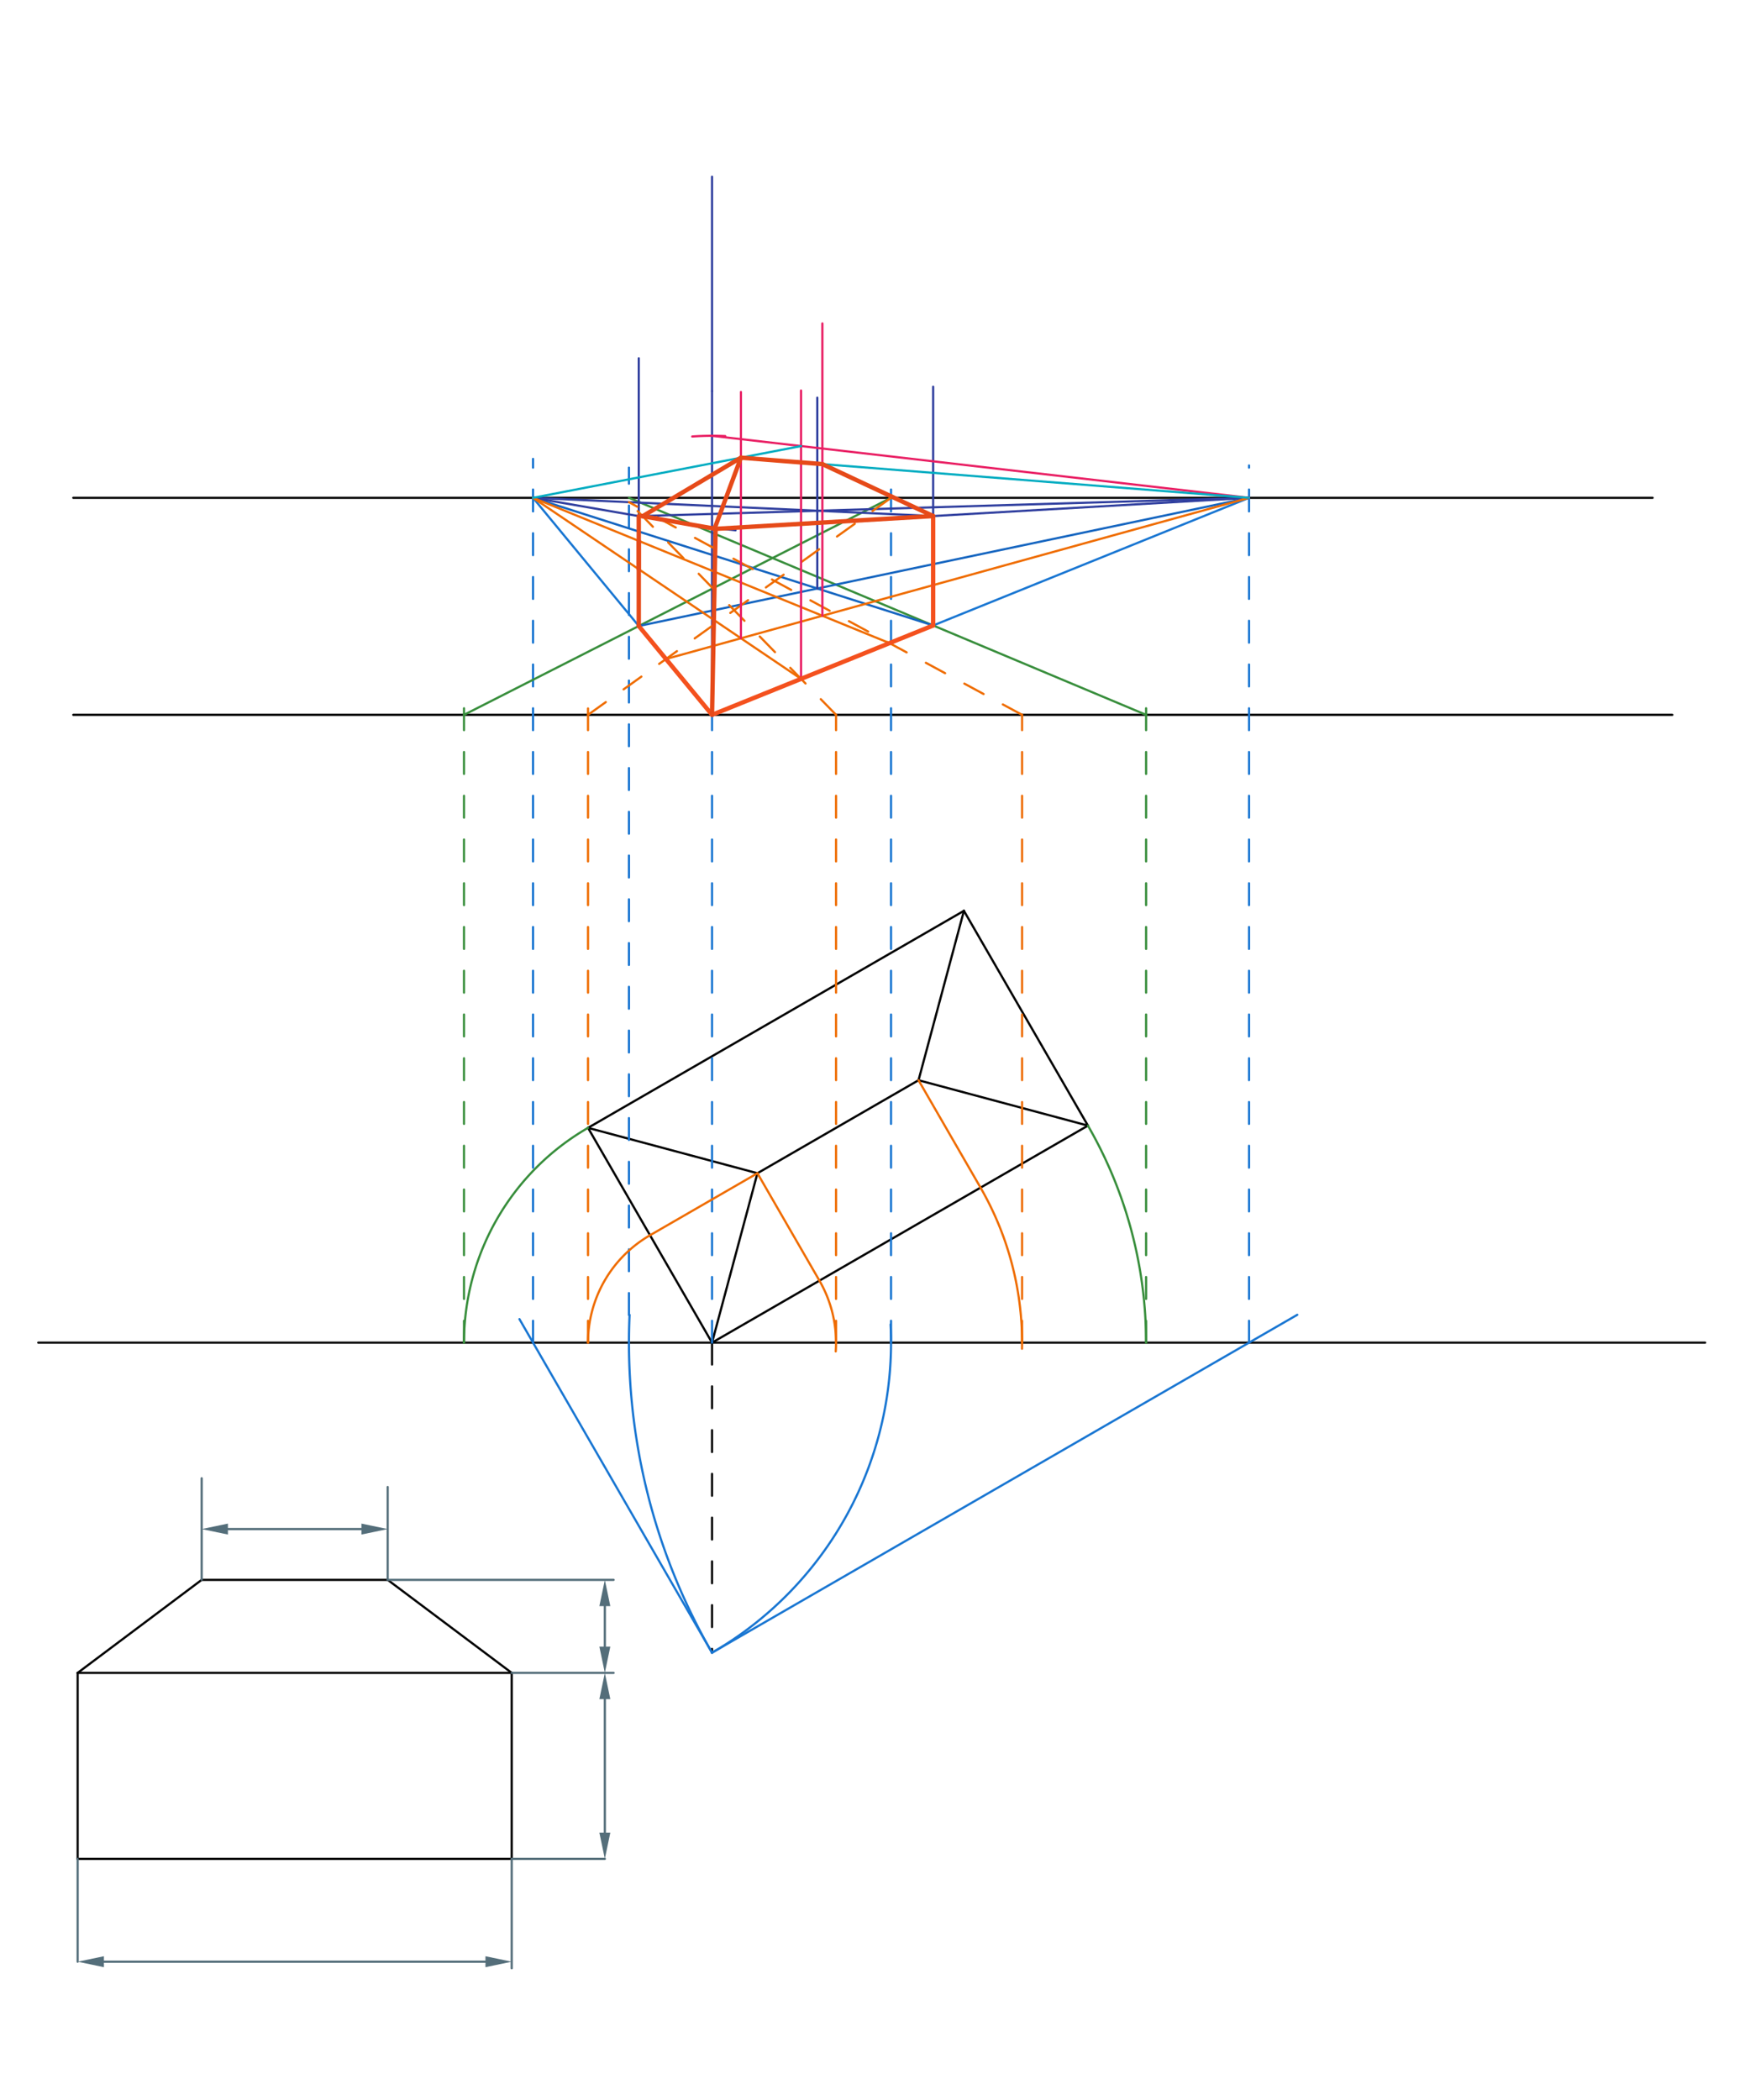 <svg xmlns="http://www.w3.org/2000/svg" class="svg--816" height="100%" preserveAspectRatio="xMidYMid meet" viewBox="0 0 800 960" width="100%"><defs><marker id="marker-arrow" markerHeight="16" markerUnits="userSpaceOnUse" markerWidth="24" orient="auto-start-reverse" refX="24" refY="4" viewBox="0 0 24 8"><path d="M 0 0 L 24 4 L 0 8 z" stroke="inherit"></path></marker></defs><g class="aux-layer--949"></g><g class="main-layer--75a"><g class="element--733"><line stroke="#000000" stroke-dasharray="none" stroke-linecap="round" stroke-width="1" x1="17.5" x2="779.5" y1="613.781" y2="613.781"></line></g><g class="element--733"><line stroke="#000000" stroke-dasharray="10" stroke-linecap="round" stroke-width="1" x1="325.5" x2="325.5" y1="613.781" y2="755.514"></line></g><g class="element--733"><line stroke="#000000" stroke-dasharray="none" stroke-linecap="round" stroke-width="1" x1="325.5" x2="497.341" y1="613.781" y2="514.569"></line></g><g class="element--733"><line stroke="#000000" stroke-dasharray="none" stroke-linecap="round" stroke-width="1" x1="325.5" x2="268.807" y1="613.781" y2="515.586"></line></g><g class="element--733"><line stroke="#000000" stroke-dasharray="none" stroke-linecap="round" stroke-width="1" x1="268.807" x2="440.648" y1="515.586" y2="416.374"></line></g><g class="element--733"><line stroke="#000000" stroke-dasharray="none" stroke-linecap="round" stroke-width="1" x1="440.648" x2="497.341" y1="416.374" y2="514.569"></line></g><g class="element--733"><line stroke="#000000" stroke-dasharray="none" stroke-linecap="round" stroke-width="1" x1="268.807" x2="346.251" y1="515.586" y2="536.337"></line></g><g class="element--733"><line stroke="#000000" stroke-dasharray="none" stroke-linecap="round" stroke-width="1" x1="346.251" x2="325.5" y1="536.337" y2="613.781"></line></g><g class="element--733"><line stroke="#000000" stroke-dasharray="none" stroke-linecap="round" stroke-width="1" x1="440.648" x2="419.897" y1="416.374" y2="493.818"></line></g><g class="element--733"><line stroke="#000000" stroke-dasharray="none" stroke-linecap="round" stroke-width="1" x1="419.897" x2="497.341" y1="493.818" y2="514.569"></line></g><g class="element--733"><line stroke="#000000" stroke-dasharray="none" stroke-linecap="round" stroke-width="1" x1="346.251" x2="419.897" y1="536.337" y2="493.818"></line></g><g class="element--733"><line stroke="#000000" stroke-dasharray="none" stroke-linecap="round" stroke-width="1" x1="35.5" x2="233.925" y1="849.781" y2="849.781"></line></g><g class="element--733"><line stroke="#000000" stroke-dasharray="none" stroke-linecap="round" stroke-width="1" x1="233.925" x2="233.925" y1="849.781" y2="764.742"></line></g><g class="element--733"><line stroke="#000000" stroke-dasharray="none" stroke-linecap="round" stroke-width="1" x1="233.925" x2="35.5" y1="764.742" y2="764.742"></line></g><g class="element--733"><line stroke="#000000" stroke-dasharray="none" stroke-linecap="round" stroke-width="1" x1="35.5" x2="35.5" y1="764.742" y2="849.781"></line></g><g class="element--733"><line stroke="#000000" stroke-dasharray="none" stroke-linecap="round" stroke-width="1" x1="177.232" x2="92.193" y1="722.222" y2="722.222"></line></g><g class="element--733"><line stroke="#000000" stroke-dasharray="none" stroke-linecap="round" stroke-width="1" x1="92.193" x2="35.5" y1="722.222" y2="764.742"></line></g><g class="element--733"><line stroke="#000000" stroke-dasharray="none" stroke-linecap="round" stroke-width="1" x1="177.232" x2="233.925" y1="722.222" y2="764.742"></line></g><g class="element--733"><line stroke="#546E7A" stroke-dasharray="none" stroke-linecap="round" stroke-width="1" x1="233.925" x2="276.5" y1="849.781" y2="849.781"></line></g><g class="element--733"><line stroke="#546E7A" stroke-dasharray="none" stroke-linecap="round" stroke-width="1" x1="233.925" x2="280.5" y1="764.742" y2="764.742"></line></g><g class="element--733"><line stroke="#546E7A" stroke-dasharray="none" stroke-linecap="round" stroke-width="1" x1="233.925" x2="233.925" y1="849.781" y2="899.781"></line></g><g class="element--733"><line stroke="#546E7A" stroke-dasharray="none" stroke-linecap="round" stroke-width="1" x1="35.5" x2="35.5" y1="849.781" y2="896.781"></line></g><g class="element--733"><line stroke="#546E7A" stroke-dasharray="none" stroke-linecap="round" stroke-width="1" x1="92.193" x2="92.193" y1="722.222" y2="675.781"></line></g><g class="element--733"><line stroke="#546E7A" stroke-dasharray="none" stroke-linecap="round" stroke-width="1" x1="177.232" x2="177.232" y1="722.222" y2="679.781"></line></g><g class="element--733"><line stroke="#546E7A" stroke-dasharray="none" stroke-linecap="round" stroke-width="1" x1="177.232" x2="280.5" y1="722.222" y2="722.222"></line></g><g class="element--733"><line stroke="#546E7A" stroke-dasharray="none" stroke-linecap="round" stroke-width="1" x1="47.5" x2="221.925" y1="896.781" y2="896.781"></line><path d="M35.5,896.781 l12,2.5 l0,-5 z" fill="#546E7A" stroke="#546E7A" stroke-width="0" transform="rotate(0, 35.5, 896.781)"></path><path d="M233.925,896.781 l12,2.5 l0,-5 z" fill="#546E7A" stroke="#546E7A" stroke-width="0" transform="rotate(180, 233.925, 896.781)"></path></g><g class="element--733"><line stroke="#546E7A" stroke-dasharray="none" stroke-linecap="round" stroke-width="1" x1="276.5" x2="276.5" y1="837.781" y2="776.742"></line><path d="M276.5,849.781 l12,2.5 l0,-5 z" fill="#546E7A" stroke="#546E7A" stroke-width="0" transform="rotate(270, 276.5, 849.781)"></path><path d="M276.5,764.742 l12,2.5 l0,-5 z" fill="#546E7A" stroke="#546E7A" stroke-width="0" transform="rotate(90, 276.5, 764.742)"></path></g><g class="element--733"><line stroke="#546E7A" stroke-dasharray="none" stroke-linecap="round" stroke-width="1" x1="276.5" x2="276.5" y1="752.742" y2="734.222"></line><path d="M276.5,764.742 l12,2.5 l0,-5 z" fill="#546E7A" stroke="#546E7A" stroke-width="0" transform="rotate(270, 276.5, 764.742)"></path><path d="M276.5,722.222 l12,2.5 l0,-5 z" fill="#546E7A" stroke="#546E7A" stroke-width="0" transform="rotate(90, 276.5, 722.222)"></path></g><g class="element--733"><line stroke="#546E7A" stroke-dasharray="none" stroke-linecap="round" stroke-width="1" x1="104.193" x2="165.232" y1="699.002" y2="699.002"></line><path d="M92.193,699.002 l12,2.5 l0,-5 z" fill="#546E7A" stroke="#546E7A" stroke-width="0" transform="rotate(0, 92.193, 699.002)"></path><path d="M177.232,699.002 l12,2.5 l0,-5 z" fill="#546E7A" stroke="#546E7A" stroke-width="0" transform="rotate(180, 177.232, 699.002)"></path></g><g class="element--733"><line stroke="#000000" stroke-dasharray="none" stroke-linecap="round" stroke-width="1" x1="33.5" x2="764.5" y1="326.781" y2="326.781"></line></g><g class="element--733"><line stroke="#000000" stroke-dasharray="none" stroke-linecap="round" stroke-width="1" x1="33.5" x2="755.5" y1="227.569" y2="227.569"></line></g><g class="element--733"><line stroke="#1976D2" stroke-dasharray="10" stroke-linecap="round" stroke-width="1" x1="325.5" x2="325.5" y1="613.781" y2="317.781"></line></g><g class="element--733"><line stroke="#1976D2" stroke-dasharray="none" stroke-linecap="round" stroke-width="1" x1="325.5" x2="593.037" y1="755.514" y2="601.051"></line></g><g class="element--733"><line stroke="#1976D2" stroke-dasharray="none" stroke-linecap="round" stroke-width="1" x1="325.5" x2="237.463" y1="755.514" y2="603.029"></line></g><g class="element--733"><line stroke="#1976D2" stroke-dasharray="10" stroke-linecap="round" stroke-width="1" x1="243.671" x2="243.671" y1="613.781" y2="209.781"></line></g><g class="element--733"><line stroke="#1976D2" stroke-dasharray="10" stroke-linecap="round" stroke-width="1" x1="570.988" x2="570.988" y1="613.781" y2="212.781"></line></g><g class="element--733"><path d="M 325.5 755.514 A 163.658 163.658 0 0 0 407.118 605.477" fill="none" stroke="#1976D2" stroke-dasharray="none" stroke-linecap="round" stroke-width="1"></path></g><g class="element--733"><path d="M 325.5 755.514 A 283.465 283.465 0 0 1 287.806 601.124" fill="none" stroke="#1976D2" stroke-dasharray="none" stroke-linecap="round" stroke-width="1"></path></g><g class="element--733"><line stroke="#1976D2" stroke-dasharray="10" stroke-linecap="round" stroke-width="1" x1="287.523" x2="287.523" y1="601.124" y2="213.781"></line></g><g class="element--733"><line stroke="#1976D2" stroke-dasharray="10" stroke-linecap="round" stroke-width="1" x1="407.329" x2="407.329" y1="613.781" y2="214.781"></line></g><g class="element--733"><line stroke="#1976D2" stroke-dasharray="none" stroke-linecap="round" stroke-width="1" x1="325.5" x2="570.988" y1="326.781" y2="227.569"></line></g><g class="element--733"><line stroke="#1976D2" stroke-dasharray="none" stroke-linecap="round" stroke-width="1" x1="325.5" x2="243.671" y1="326.781" y2="227.569"></line></g><g class="element--733"><path d="M 497.341 514.569 A 198.425 198.425 0 0 1 523.925 613.781" fill="none" stroke="#388E3C" stroke-dasharray="none" stroke-linecap="round" stroke-width="1"></path></g><g class="element--733"><path d="M 268.807 515.586 A 113.386 113.386 0 0 0 212.114 613.781" fill="none" stroke="#388E3C" stroke-dasharray="none" stroke-linecap="round" stroke-width="1"></path></g><g class="element--733"><line stroke="#388E3C" stroke-dasharray="10" stroke-linecap="round" stroke-width="1" x1="212.114" x2="212.114" y1="613.781" y2="318.781"></line></g><g class="element--733"><line stroke="#388E3C" stroke-dasharray="10" stroke-linecap="round" stroke-width="1" x1="523.925" x2="523.925" y1="613.781" y2="320.781"></line></g><g class="element--733"><line stroke="#388E3C" stroke-dasharray="none" stroke-linecap="round" stroke-width="1" x1="212.114" x2="407.329" y1="326.781" y2="227.569"></line></g><g class="element--733"><line stroke="#388E3C" stroke-dasharray="none" stroke-linecap="round" stroke-width="1" x1="523.925" x2="287.523" y1="326.781" y2="227.569"></line></g><g class="element--733"><line stroke="#1565C0" stroke-dasharray="none" stroke-linecap="round" stroke-width="1" x1="292.01" x2="570.988" y1="286.177" y2="227.569"></line></g><g class="element--733"><line stroke="#1565C0" stroke-dasharray="none" stroke-linecap="round" stroke-width="1" x1="426.583" x2="243.671" y1="285.929" y2="227.569"></line></g><g class="element--733"><line stroke="#303F9F" stroke-dasharray="none" stroke-linecap="round" stroke-width="1" x1="292.01" x2="292.01" y1="286.177" y2="163.781"></line></g><g class="element--733"><line stroke="#303F9F" stroke-dasharray="none" stroke-linecap="round" stroke-width="1" x1="325.5" x2="325.5" y1="326.781" y2="178.781"></line></g><g class="element--733"><line stroke="#303F9F" stroke-dasharray="none" stroke-linecap="round" stroke-width="1" x1="373.622" x2="373.622" y1="269.031" y2="181.781"></line></g><g class="element--733"><line stroke="#303F9F" stroke-dasharray="none" stroke-linecap="round" stroke-width="1" x1="426.583" x2="426.583" y1="285.929" y2="176.781"></line></g><g class="element--733"><line stroke="#303F9F" stroke-dasharray="none" stroke-linecap="round" stroke-width="1" x1="325.5" x2="325.5" y1="178.781" y2="80.781"></line></g><g class="element--733"><path d="M 336.26 242.425 A 85.039 85.039 0 0 0 325.5 241.742" fill="none" stroke="#303F9F" stroke-dasharray="none" stroke-linecap="round" stroke-width="1"></path></g><g class="element--733"><line stroke="#303F9F" stroke-dasharray="none" stroke-linecap="round" stroke-width="1" x1="325.5" x2="243.671" y1="241.742" y2="227.569"></line></g><g class="element--733"><line stroke="#303F9F" stroke-dasharray="none" stroke-linecap="round" stroke-width="1" x1="325.5" x2="570.988" y1="241.742" y2="227.569"></line></g><g class="element--733"><line stroke="#303F9F" stroke-dasharray="none" stroke-linecap="round" stroke-width="1" x1="426.583" x2="243.671" y1="235.906" y2="227.569"></line></g><g class="element--733"><line stroke="#303F9F" stroke-dasharray="none" stroke-linecap="round" stroke-width="1" x1="292.01" x2="570.988" y1="235.941" y2="227.569"></line></g><g class="element--733"><line stroke="#EF6C00" stroke-dasharray="none" stroke-linecap="round" stroke-width="1" x1="346.251" x2="297.154" y1="536.337" y2="564.684"></line></g><g class="element--733"><line stroke="#EF6C00" stroke-dasharray="none" stroke-linecap="round" stroke-width="1" x1="346.251" x2="374.598" y1="536.337" y2="585.435"></line></g><g class="element--733"><line stroke="#EF6C00" stroke-dasharray="none" stroke-linecap="round" stroke-width="1" x1="419.897" x2="448.244" y1="493.818" y2="542.915"></line></g><g class="element--733"><path d="M 297.154 564.684 A 56.693 56.693 0 0 0 268.807 613.781" fill="none" stroke="#EF6C00" stroke-dasharray="none" stroke-linecap="round" stroke-width="1"></path></g><g class="element--733"><path d="M 374.598 585.435 A 56.693 56.693 0 0 1 382.051 617.787" fill="none" stroke="#EF6C00" stroke-dasharray="none" stroke-linecap="round" stroke-width="1"></path></g><g class="element--733"><path d="M 448.244 542.915 A 141.732 141.732 0 0 1 467.205 616.564" fill="none" stroke="#EF6C00" stroke-dasharray="none" stroke-linecap="round" stroke-width="1"></path></g><g class="element--733"><line stroke="#EF6C00" stroke-dasharray="10" stroke-linecap="round" stroke-width="1" x1="268.807" x2="268.807" y1="613.781" y2="323.854"></line></g><g class="element--733"><line stroke="#EF6C00" stroke-dasharray="10" stroke-linecap="round" stroke-width="1" x1="382.193" x2="382.193" y1="613.781" y2="326.781"></line></g><g class="element--733"><line stroke="#EF6C00" stroke-dasharray="10" stroke-linecap="round" stroke-width="1" x1="467.232" x2="467.232" y1="613.781" y2="326.781"></line></g><g class="element--733"><line stroke="#EF6C00" stroke-dasharray="10" stroke-linecap="round" stroke-width="1" x1="268.807" x2="407.329" y1="326.781" y2="227.569"></line></g><g class="element--733"><line stroke="#EF6C00" stroke-dasharray="10" stroke-linecap="round" stroke-width="1" x1="382.193" x2="287.523" y1="326.781" y2="229.567"></line></g><g class="element--733"><line stroke="#EF6C00" stroke-dasharray="10" stroke-linecap="round" stroke-width="1" x1="467.232" x2="287.523" y1="326.781" y2="229.567"></line></g><g class="element--733"><line stroke="#EF6C00" stroke-dasharray="none" stroke-linecap="round" stroke-width="1" x1="304.447" x2="570.988" y1="301.255" y2="227.569"></line></g><g class="element--733"><line stroke="#EF6C00" stroke-dasharray="none" stroke-linecap="round" stroke-width="1" x1="366.182" x2="243.671" y1="310.34" y2="227.569"></line></g><g class="element--733"><line stroke="#EF6C00" stroke-dasharray="none" stroke-linecap="round" stroke-width="1" x1="406.624" x2="243.671" y1="293.995" y2="227.569"></line></g><g class="element--733"><line stroke="#E91E63" stroke-dasharray="none" stroke-linecap="round" stroke-width="1" x1="338.714" x2="338.714" y1="291.782" y2="179.188"></line></g><g class="element--733"><line stroke="#E91E63" stroke-dasharray="none" stroke-linecap="round" stroke-width="1" x1="375.945" x2="375.945" y1="281.489" y2="147.854"></line></g><g class="element--733"><line stroke="#E91E63" stroke-dasharray="none" stroke-linecap="round" stroke-width="1" x1="366.182" x2="366.182" y1="310.34" y2="178.521"></line></g><g class="element--733"><path d="M 316.453 199.543 A 127.559 127.559 0 0 1 331.532 199.365" fill="none" stroke="#E91E63" stroke-dasharray="none" stroke-linecap="round" stroke-width="1"></path></g><g class="element--733"><line stroke="#E91E63" stroke-dasharray="none" stroke-linecap="round" stroke-width="1" x1="325.5" x2="570.988" y1="199.222" y2="227.569"></line></g><g class="element--733"><line stroke="#00ACC1" stroke-dasharray="none" stroke-linecap="round" stroke-width="1" x1="366.182" x2="243.671" y1="203.92" y2="227.569"></line></g><g class="element--733"><line stroke="#00ACC1" stroke-dasharray="none" stroke-linecap="round" stroke-width="1" x1="338.714" x2="570.988" y1="209.222" y2="227.569"></line></g><g class="element--733"><line stroke="#F4511E" stroke-dasharray="none" stroke-linecap="round" stroke-width="2" x1="292.01" x2="325.5" y1="286.177" y2="326.781"></line></g><g class="element--733"><line stroke="#F4511E" stroke-dasharray="none" stroke-linecap="round" stroke-width="2" x1="325.5" x2="426.583" y1="326.781" y2="285.929"></line></g><g class="element--733"><line stroke="#F4511E" stroke-dasharray="none" stroke-linecap="round" stroke-width="2" x1="426.583" x2="426.583" y1="285.929" y2="235.906"></line></g><g class="element--733"><line stroke="#E64A19" stroke-dasharray="none" stroke-linecap="round" stroke-width="2" x1="325.5" x2="327.13" y1="326.781" y2="241.757"></line></g><g class="element--733"><line stroke="#E64A19" stroke-dasharray="none" stroke-linecap="round" stroke-width="2" x1="327.13" x2="426.583" y1="241.757" y2="235.906"></line></g><g class="element--733"><line stroke="#E64A19" stroke-dasharray="none" stroke-linecap="round" stroke-width="2" x1="292.01" x2="292.01" y1="286.177" y2="247.274"></line></g><g class="element--733"><line stroke="#E64A19" stroke-dasharray="none" stroke-linecap="round" stroke-width="2" x1="293.25" x2="327.13" y1="235.891" y2="241.757"></line></g><g class="element--733"><line stroke="#E64A19" stroke-dasharray="none" stroke-linecap="round" stroke-width="2" x1="292.01" x2="292.01" y1="260.228" y2="235.98"></line></g><g class="element--733"><line stroke="#E64A19" stroke-dasharray="none" stroke-linecap="round" stroke-width="2" x1="293.768" x2="338.714" y1="235.98" y2="209.222"></line></g><g class="element--733"><line stroke="#E64A19" stroke-dasharray="none" stroke-linecap="round" stroke-width="2" x1="338.714" x2="326.655" y1="209.222" y2="241.675"></line></g><g class="element--733"><line stroke="#E64A19" stroke-dasharray="none" stroke-linecap="round" stroke-width="2" x1="338.714" x2="375.945" y1="209.222" y2="212.163"></line></g><g class="element--733"><line stroke="#E64A19" stroke-dasharray="none" stroke-linecap="round" stroke-width="2" x1="375.945" x2="426.583" y1="212.163" y2="235.906"></line></g></g><g class="snaps-layer--ac6"></g><g class="temp-layer--52d"></g></svg>